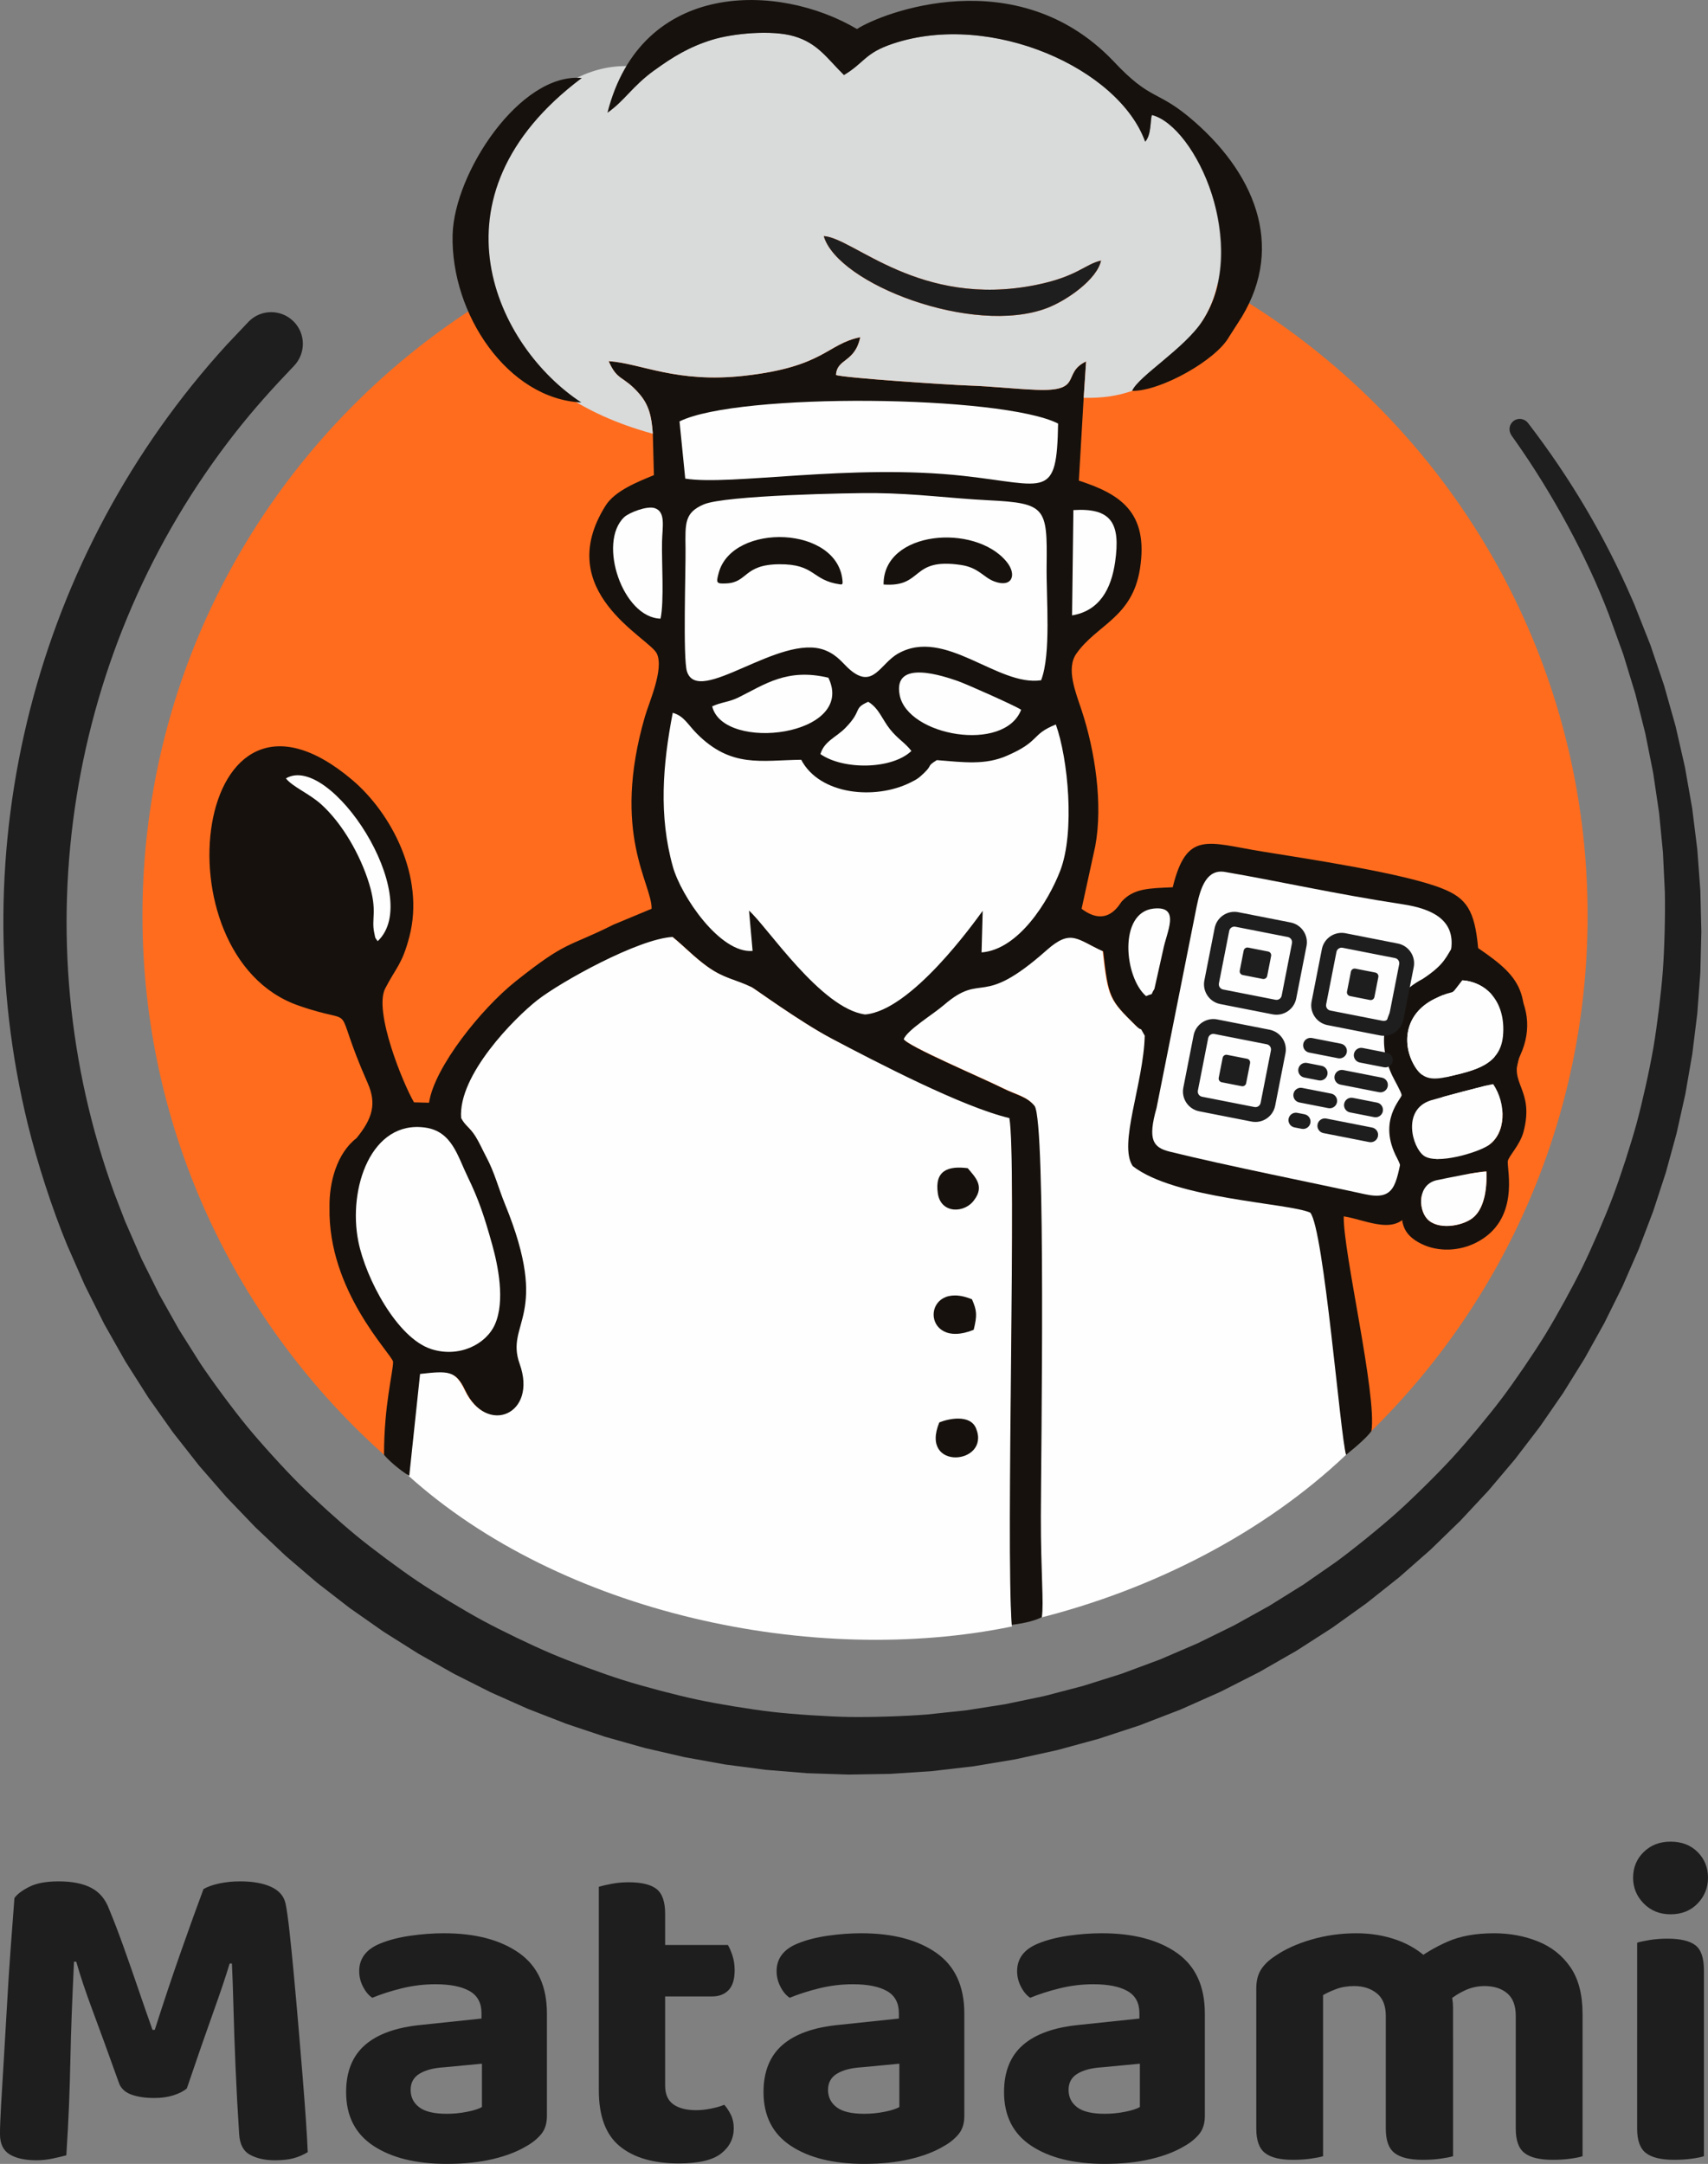 <?xml version="1.0" encoding="UTF-8"?>
<!DOCTYPE svg PUBLIC "-//W3C//DTD SVG 1.1//EN" "http://www.w3.org/Graphics/SVG/1.1/DTD/svg11.dtd">
<!-- Creator: CorelDRAW -->
<svg xmlns="http://www.w3.org/2000/svg" xml:space="preserve" width="19.933in" height="25.25in" version="1.1" style="shape-rendering:geometricPrecision; text-rendering:geometricPrecision; image-rendering:optimizeQuality; fill-rule:evenodd; clip-rule:evenodd"
viewBox="0 0 1915.31 2426.17"
 xmlns:xlink="http://www.w3.org/1999/xlink"
 xmlns:xodm="http://www.corel.com/coreldraw/odm/2003">
 <rect x="0" y="0" width="1915.31" height="2426.17" fill="#808080" stroke="none"/>
 <defs>
  <style type="text/css">
   <![CDATA[
    .fil4 {fill:#FEFEFE}
    .fil5 {fill:#D9DADA}
    .fil3 {fill:#16110C}
    .fil7 {fill:#17110D}
    .fil6 {fill:#1E1E1E}
    .fil8 {fill:#FDFEFD}
    .fil2 {fill:#FEFEFE;fill-rule:nonzero}
    .fil0 {fill:#1E1E1E;fill-rule:nonzero}
    .fil1 {fill:#FF6C1E;fill-rule:nonzero}
   ]]>
  </style>
 </defs>
 <g id="Layer_x0020_1">
  <g id="_2566737456912">
   <g>
    <path class="fil0" d="M1694.98 488.11c-3.72,-5.19 -2.76,-12.36 2.36,-16.18 5.12,-3.81 12.28,-2.69 16.18,2.36 47.13,61.41 85.55,126.07 116.45,197.07l2.94 6.82 17.81 44.96 15.34 45.37 12.9 45.69 10.49 45.93 8.11 46.09 5.75 46.17 3.42 46.17 1.12 46.09 -1.15 45.92 -3.39 45.68 -5.6 45.35 -7.78 44.94 -9.93 44.46 -12.05 43.89 -14.14 43.24 -16.2 42.52 -18.22 41.71 -20.22 40.83 -22.19 39.86 -24.13 38.82 -26.03 37.69 -27.91 36.48 -29.75 35.2 -31.56 33.83 -33.34 32.38 -35.09 30.85 -36.8 29.24 -38.48 27.55 -40.13 25.78 -41.74 23.92 -43.31 21.99 -44.85 19.97 -45.81 17.67 -46.19 15.17 -46.48 12.69 -46.68 10.25 -46.81 7.83 -46.85 5.44 -46.81 3.09 -46.68 0.77 -46.48 -1.53 -46.19 -3.78 -45.83 -6.01 -45.39 -8.2 -44.86 -10.36 -44.26 -12.49 -43.58 -14.59 -42.82 -16.65 -41.98 -18.68 -41.06 -20.68 -40.06 -22.65 -38.99 -24.58 -37.83 -26.48 -36.6 -28.35 -35.28 -30.19 -33.89 -31.99 -32.42 -33.77 -30.86 -35.5 -29.23 -37.2 -27.51 -38.87 -25.72 -40.5 -23.84 -42.1 -21.88 -43.66 -19.84 -45.17c-16.78,-40.59 -33.48,-92.36 -43.95,-135.05 -75.93,-309.68 8.08,-638.47 222.95,-873.99l24.63 -26.01c13.67,-14.07 36.24,-14.19 50.24,-0.44 13.99,13.75 14.11,36.17 0.44,50.24 -23.31,24.31 -44.5,47.78 -65.34,74.32 -189.48,241.34 -240.87,565.15 -135.86,853.4l11.94 30.97 18.32 41.97 20.19 40.54 21.99 39.09 23.72 37.61c13.58,20.39 36.81,51.74 52.36,70.68 15.4,18.77 41.25,47.27 58.43,64.44 17.07,17.07 45.27,42.63 63.93,57.97 18.58,15.28 48.89,37.82 68.86,51.25 19.93,13.4 52.09,32.84 73.21,44.28 21.11,11.43 54.89,27.69 76.99,37.06 22.11,9.38 57.29,22.36 80.19,29.59 22.92,7.24 59.3,16.85 82.8,21.87 23.57,5.04 60.9,11.16 84.84,13.91 24.05,2.76 62.11,5.27 86.3,5.69 24.37,0.42 62.92,-0.81 87.19,-2.78l43.76 -4.64 43.77 -6.86 43.71 -9.1 43.59 -11.38 43.4 -13.69 43.14 -16.04 42.29 -18.2 40.88 -20.09 39.45 -21.91 37.99 -23.66 36.5 -25.34c19.82,-14.51 50.11,-39.06 68.41,-55.45 18.17,-16.28 45.59,-43.36 62.09,-61.34 16.44,-17.9 40.88,-47.25 55.53,-66.66 14.61,-19.36 36.01,-50.75 48.7,-71.42 12.69,-20.66 30.95,-53.84 41.62,-75.61 10.68,-21.78 25.71,-56.53 34.27,-79.23 8.58,-22.73 20.28,-58.83 26.66,-82.27 6.4,-23.51 14.66,-60.73 18.78,-84.74 4.15,-24.11 8.83,-62.25 10.64,-86.64 1.82,-24.55 2.8,-63.37 2.22,-87.97l-2.13 -44.31 -4.34 -44.43 -6.58 -44.48 -8.85 -44.46 -11.17 -44.38 -13.52 -44.22 -15.91 -43.99c-25.04,-66.23 -64.48,-137.93 -105.36,-195.79l-4.19 -5.88z"/>
   </g>
   <path class="fil1" d="M159.76 1026.47c0,241.87 105.98,459 274.04,607.46 142.88,126.22 339.96,-37.43 545.59,-37.43 220.43,0 410.96,152.23 557.03,9.42 150.49,-147.11 243.89,-352.38 243.89,-579.45 0,-447.5 -362.76,-810.29 -810.27,-810.29 -447.51,0 -810.29,362.78 -810.29,810.29z"/>
   <path class="fil2" d="M456.88 1653.57c172.26,156.01 455.78,215.69 677.83,170.08 -6.03,-100.8 5.75,-525.96 -2.55,-571.58 -52.17,-12.25 -150.11,-61.69 -200.5,-88.37 -34.96,-18.51 -86.1,-55.87 -89.12,-57.34 -18.63,-9.05 -31.03,-9.64 -49.73,-23.07 -14.87,-10.68 -25.34,-22.1 -39.13,-33.34 -38.75,2.06 -125.62,50.45 -151.51,70.66 -25.99,20.28 -90.34,83.43 -86.68,131.46 4.84,9.13 10.51,11.12 17.15,21.69 4.14,6.6 8.19,15.77 12.06,23.03 9.29,17.44 13.53,34.76 20.84,52.6 52.12,127.26 -0.2,132.66 16.55,179.36 20.25,56.47 -36.8,80.74 -60.96,29.76 -10.7,-22.56 -19.19,-22.14 -50.74,-18.58l-13.52 113.64zm705.96 161.19c129.8,-32.26 254.19,-95.9 346.62,-183.65 -6.01,-27.99 -22.04,-258.97 -36.69,-276.43 -24.6,-10.95 -150.92,-13.04 -184.68,-45.86 -26.6,-25.86 -16.91,-31.13 -10.98,-64.01 6.45,-35.74 5.86,-46.25 6.89,-84.1 -7.7,-13.73 -1.68,-2.18 -11.18,-11.61 -28.47,-28.23 -30.52,-30.28 -36.34,-82.95 -29.4,-13.25 -35.92,-25.78 -63.56,-1.26 -74.95,66.5 -70.63,23.04 -115.18,61.44 -12.33,10.63 -40.77,27.74 -45,38.22 4.13,7.96 87.23,43.19 111.82,55.44 14.77,7.36 26.52,9 35.07,19.67 12.69,20.84 7.05,385.24 6.91,459.6 -0.13,63.11 2.33,99.92 -3.7,115.49z"/>
   <path class="fil3" d="M481.09 1236.38l-16.83 -0.43c-11.97,-20.21 -45.55,-102.14 -32.27,-127.74 12.43,-23.97 19.02,-27.04 27.11,-58.15 17.55,-67.45 -20.61,-138.83 -64.24,-175.72 -178.3,-150.74 -220.44,196.67 -60.66,252.9 72.43,25.49 34.74,-11.08 78.16,87.24 10.26,23.23 5.15,39.94 -12.61,61.65 -22,16.89 -30.74,49.63 -30.24,77.47 -1.96,93.63 68.95,163.54 71.31,173.13 0.05,11.99 -10.23,48.58 -10.16,104.42 4.57,5.7 17.09,16.91 28.28,23.58l12.12 -114.25c31.55,-3.55 40.04,-3.98 50.74,18.58 24.16,50.97 81.21,26.71 60.96,-29.76 -16.75,-46.71 35.57,-52.1 -16.55,-179.36 -7.31,-17.85 -11.54,-35.16 -20.84,-52.6 -3.87,-7.26 -7.92,-16.43 -12.06,-23.03 -6.64,-10.57 -11.35,-11.6 -16.19,-20.73 -3.66,-48.03 59.73,-112.14 85.72,-132.42 25.88,-20.2 112.76,-68.59 151.51,-70.66 13.79,11.24 24.26,22.65 39.13,33.34 18.7,13.43 31.1,14.02 49.73,23.07 3.02,1.47 54.16,38.82 89.12,57.34 50.39,26.68 147.37,77.09 199.54,89.33 8.46,46.51 -4.15,478.21 2.71,568.21 17.66,-2.24 26.27,-5.18 33.72,-8.5 2.4,-16.1 -1.21,-50.2 -1.09,-113.48 0.15,-74.36 5.78,-438.75 -6.91,-459.6 -8.55,-10.67 -20.29,-12.31 -35.07,-19.67 -24.59,-12.25 -107.69,-47.49 -111.82,-55.44 4.22,-10.48 32.66,-27.59 45,-38.22 44.54,-38.4 40.23,5.06 115.18,-61.44 27.64,-24.52 34.16,-12 63.56,1.26 5.82,52.67 7.87,54.73 36.34,82.95 9.5,9.42 2.52,-2.12 10.22,11.61 -1.48,54.23 -29.91,121.89 -13.46,146.19 47.6,37.09 174.45,41.21 199.05,52.16 15.29,18.22 33.9,252.57 40.18,271.51 12.99,-10.41 23.99,-20.28 28.4,-26.6 6.43,-40.08 -31.86,-201.07 -31.04,-240.73 25.7,3.84 61.51,24.23 75.46,-9.44 5.72,-21.83 15.6,-8.75 24.1,-22.22 7.81,-6.06 22.89,-4.39 38.19,-15.18 21.1,-14.88 46.77,-82.4 53.33,-108.19 23.83,-93.67 10.37,-110.98 -40.36,-145.76 -3.86,-42.67 -13.26,-55.89 -39.65,-66.56 -42.59,-17.22 -150.1,-33.24 -203.31,-41.87 -60.35,-9.79 -83.86,-23.76 -99.53,40.24 -26.25,1.17 -43.51,1.03 -57.19,15.94 -2.39,2.61 -15.91,30.21 -45,8.19l15.32 -70.22c8.76,-47.03 -0.19,-106.75 -15.33,-152.52 -6.5,-19.64 -17.68,-46.49 -5.89,-63.28 23.01,-32.75 62.69,-40.27 71.34,-95.14 10.14,-64.32 -23.26,-84.2 -68.51,-98.91l5.41 -92.83 2.7 -40.79c-27.77,13.22 -2.46,34.02 -55.72,31.83 -27.49,-1.13 -48.71,-3.91 -77,-4.86 -20.38,-0.69 -140.28,-8.58 -147.72,-11.8 1.07,-18.81 21.09,-13.42 27.18,-42.33 -37.73,7.68 -40.13,33.22 -130.2,43.27 -76.02,8.49 -115.51,-13.98 -151.92,-16.44 9.9,22.7 16.11,15.73 34.04,36.24 11.04,12.63 14.15,25.36 15.49,45.19l1.23 46.36c-17.8,7.34 -43.65,17.4 -54.24,34.26 -60.69,96.59 49.3,148.13 57.56,165.9 8.1,17.43 -8.72,54.43 -13.37,70.46 -38.14,131.62 8.16,187.66 7.44,215.6l-42.72 17.77c-52.49,26.32 -51.33,17.13 -109.78,63.61 -38.61,30.71 -91.24,96.54 -97.07,136.08z"/>
   <path class="fil4" d="M761.99 472.47c66.08,-32.74 361.83,-29.49 424.53,2.42 -1.42,85.85 -12.91,69.02 -105.65,58.71 -126.54,-14.07 -261.51,11.29 -312.46,2.99l-6.42 -64.12z"/>
   <path class="fil4" d="M740.75 693.62c-42.35,-0.97 -70.81,-85.13 -40.84,-113.76 5.1,-4.88 25.39,-13.07 34.3,-10.14 12.5,4.11 8.59,20.72 8.19,37.5 -0.56,23.23 2.51,66.43 -1.66,86.4z"/>
   <path class="fil4" d="M1203.67 571.9c42.8,-2.66 53.03,14.84 46.8,58.18 -4.4,30.65 -17.7,54.79 -48.28,59.89l1.48 -118.07z"/>
   <path class="fil4" d="M953.09 750.83c-7.68,-6.55 -13.87,-16.44 -28.19,-21.92 -50.4,-19.3 -141.72,63.82 -154.56,23.9 -4.67,-14.5 -1.29,-114.27 -1.61,-137.87 -0.38,-28.61 -1.13,-40.16 20.43,-49.41 23.75,-10.19 164.43,-12.97 192.15,-12.68 46.88,0.5 83.22,5.82 126.96,8.03 64.61,3.25 66.23,8.11 65.37,73.35 -0.48,36.59 5.23,98.85 -6.14,128.46 -48.74,7.34 -107.8,-59.82 -160.5,-29.87 -20.13,11.44 -27.8,40.28 -53.91,18.02z"/>
   <path class="fil4" d="M1145.1 795.8c-18.84,48.48 -127.5,29.51 -136.26,-16.62 -7.78,-40.94 49.89,-20.89 65.32,-15.57 8.97,3.1 64.49,27.75 70.94,32.18z"/>
   <path class="fil4" d="M798.63 791.95c10.32,-4.81 18.52,-4.58 29.73,-10.11 28.94,-14.28 54.11,-33.07 100.57,-21.99 31.58,65.42 -117.73,83.98 -130.3,32.1z"/>
   <path class="fil4" d="M920 845.48c4.27,-14.53 17.81,-18.93 27.95,-29.29 19.77,-20.21 8.1,-21.61 25.66,-29.35 12.11,7.33 15.8,20.02 24.38,30.72 9.27,11.55 16.2,14.42 24.04,24.41 -21.96,20.92 -76.37,21.41 -102.03,3.52z"/>
   <path class="fil4" d="M898.46 851.86c20.9,39.68 83.16,45.05 122.13,25.65 7.39,-3.68 9.18,-4.58 15.84,-11.04 9.77,-9.45 2.21,-6.81 14.11,-14.23 30.4,2.46 54.07,5.7 78.29,-4.78 38.47,-16.64 26.61,-23.71 55.15,-35.17 13.75,38.17 21.6,120.72 4.92,163.99 -13.07,33.92 -46.48,88.34 -88.21,91.57l1.28 -46.65c-9.94,13.62 -80.17,111.95 -131.87,116.22 -49.63,-6.66 -109.83,-98.48 -130.17,-116.44l4.02 45.19c-36.54,3.15 -80.24,-61.58 -89.43,-94.46 -15.95,-57.04 -11.43,-114.23 -0.12,-172.51 12.66,3.55 16.82,13.11 27,23.34 38.54,38.74 71.91,29.88 117.03,29.29z"/>
   <path class="fil4" d="M1296.9 1242.37l45.13 -226.62c4.43,-21.89 11.68,-41.53 31.64,-38.13 60.2,10.27 121.91,24.43 199.72,36.33 32.21,4.93 58.46,17.22 53.94,50.17 -11.86,86.43 -39.13,154.12 -54.87,229.91 -7.23,34.81 -8.45,52.31 -41.93,44.92 -50.53,-11.16 -156.19,-32.18 -218.86,-47.73 -18.74,-4.65 -24.82,-13.26 -14.78,-48.85z"/>
   <path class="fil4" d="M1285.21 1116.85c-24.55,-20.95 -31.27,-93.93 8.44,-98.15 30.94,-3.29 14.37,26.61 10.68,46.31l-9.79 43.74c-5.62,8.85 0.66,3.81 -9.33,8.1z"/>
   <path class="fil4" d="M1610.53 1300.42c-1.16,-34.57 22.99,-170.5 34.8,-205.9 69.08,6.17 20.35,187.78 -34.8,205.9z"/>
   <path class="fil4" d="M320.6 872.73c49.6,-29.27 155.9,132.41 102.91,182.54 -3.31,-5.14 -2.11,-1.17 -3.89,-9.64 -3.35,-15.92 3.8,-23.78 -5.71,-54.96 -9.75,-31.96 -30.03,-67.59 -53.94,-89.05 -13.31,-11.94 -31.8,-19.36 -39.37,-28.88z"/>
   <path class="fil4" d="M401.86 1392.06c-11.97,-59.6 14.47,-136.74 75.39,-127.75 29.56,4.37 35.81,31.71 47.03,54.78 12.72,26.16 18.94,45.18 27.69,76.54 6.57,23.57 14.59,62.97 3.12,89.12 -10.01,22.82 -40.62,37.83 -71.55,27.84 -38.35,-12.38 -73.4,-79.28 -81.69,-120.54z"/>
   <path class="fil5" d="M923.75 264.7c33.62,1.94 107.39,81.03 238,54.76 46.54,-9.36 54.91,-23.38 72.91,-27.27 -4.44,20.93 -38.13,44.73 -60.88,53.31 -82.59,31.15 -234.36,-26.9 -250.03,-80.79zm-191.69 221.62c-1.35,-19.83 -4.45,-32.56 -15.49,-45.19 -17.93,-20.51 -24.14,-13.54 -34.04,-36.24 36.41,2.45 75.9,24.92 151.92,16.44 90.07,-10.05 92.46,-35.59 130.2,-43.27 -6.1,28.91 -26.11,23.52 -27.18,42.33 7.44,3.23 127.33,11.12 147.72,11.8 28.28,0.95 49.51,3.73 77,4.86 53.25,2.19 27.95,-18.61 55.72,-31.83l-2.7 40.79c86.68,2.18 111.46,-52.46 133.54,-86.72 53.66,-83.25 -11.55,-231.12 -57.04,-230.33 -1.99,5.56 -0.36,21.88 -7.52,29.9 -31.35,-87.23 -191.17,-154.57 -302.93,-101.9 -16.03,7.55 -20.02,18.42 -34.86,27.11 -19.17,-18.84 -29.25,-35.59 -55.91,-43.44 -25.23,-7.43 -68.72,-3.17 -91.73,3.89 -26.01,7.99 -44.51,19.44 -64.99,34.31 -171.47,-50.53 -330.96,317.32 -1.7,407.48z"/>
   <path class="fil3" d="M681.17 126.42c19.5,-13.61 27.59,-29.42 52.59,-47.57 20.48,-14.87 38.97,-26.32 64.99,-34.31 23,-7.06 66.5,-11.32 91.73,-3.89 26.66,7.85 36.73,24.61 55.91,43.44 22.84,-13.37 23.15,-24.63 55.35,-35.29 109.89,-36.39 252.96,28.05 282.44,110.07 7.15,-8.01 5.52,-24.34 7.52,-29.9 49.46,12.63 110.71,147.09 57.04,230.33 -20.3,31.48 -71.98,62.2 -79.23,78.93 31.3,0.68 94.05,-34.21 108.77,-60.67l9.52 -14.83c53.6,-80.09 23.28,-163.2 -47.63,-225.71 -43.22,-38.1 -47.92,-21.56 -92.32,-69.24 -108.05,-112.07 -258.81,-53.46 -286.86,-35.25 -87.95,-52.16 -242.08,-55.19 -279.8,93.89z"/>
   <path class="fil3" d="M651.86 451.22c-94.11,-61.5 -177.38,-230.47 0.57,-363.78 -69.17,-6.29 -143.15,106.46 -144.88,175.73 -2.22,89.22 62.19,184.21 144.31,188.05z"/>
   <path class="fil6" d="M1161.75 319.47c-130.61,26.27 -204.38,-52.82 -238,-54.76 15.67,53.89 167.44,111.94 250.03,80.79 22.74,-8.58 56.44,-32.37 60.88,-53.31 -18,3.89 -26.37,17.91 -72.91,27.27z"/>
   <path class="fil3" d="M990.82 655.34c45.3,3.31 29.52,-30.45 86.77,-21.91 19.92,2.97 25,13.77 37.25,18.41 20.03,7.59 26.06,-7.35 13.76,-22.23 -35.59,-43.07 -138.31,-34.62 -137.78,25.73z"/>
   <path class="fil3" d="M814.6 654.11c24.08,-1.14 19.13,-21.09 58.94,-21.48 41.14,-0.4 36.28,18.07 68.51,22.55 2.12,0.29 2.97,-0.08 2.81,-2.71 -3.74,-63.44 -123.68,-66.96 -138.93,-10.13 -3.05,11.37 -2.81,12.32 8.66,11.78z"/>
   <path class="fil3" d="M1092.55 1345.29c11.6,-15.45 1.23,-25.32 -7.38,-35.52 -21.66,-2.8 -37.48,2.39 -33.47,28.5 3.54,23.06 30.52,22.13 40.85,7.02z"/>
   <path class="fil3" d="M1091.87 1490.99c4.07,-16.68 3.56,-21.47 -1.91,-34.21 -57.26,-23.59 -58.06,58.5 1.91,34.21z"/>
   <path class="fil3" d="M1053.32 1594.82c-22.65,54.79 57.85,47.52 41.22,6.71 -6.61,-16.24 -31.25,-10.84 -41.22,-6.71z"/>
   <g>
    <path class="fil7" d="M1666.82 1313.42c0.92,21.35 -3.03,42.86 -15.78,52.49 -12.04,9.09 -39.13,13.46 -50.71,0.67 -10.23,-11.3 -10.48,-39.04 11.24,-43.44 12.88,-2.61 43.72,-9.2 55.25,-9.72zm7.62 -97.9c14.77,21.91 14.89,55.27 -5.75,68.89 -12.11,7.99 -57.56,21.69 -71.97,11.44 -13.05,-9.28 -24.87,-51.76 7.7,-62.1 8.62,-2.74 65.79,-17.97 70.02,-18.23zm-34.66 -116.49c30.24,2.7 48.92,27.53 45.63,62.54 -3.07,32.76 -32.33,38.75 -61.29,45.54 -19.84,4.65 -29.7,2.3 -38.46,-12.98 -13.19,-22.97 -11.53,-57.15 23.11,-74.24 27.03,-13.33 14.38,0.59 31.01,-20.86zm15.9 294.03c48.87,-25.13 34.26,-81.29 35.12,-90.96 0.47,-5.34 13.56,-17.93 17.57,-32.91 12.99,-48.6 -18.07,-54.35 -3.55,-86.1 13.67,-29.9 8.21,-57.74 -8.27,-80.37 -7.8,-9.11 -15.22,-16.79 -28.11,-24.55 -21.23,-12.16 -34.73,-18.85 -37.97,-18.79 -8.86,12.41 -8.95,20.97 -34.93,38.1 -42.1,21.98 -53.72,66.32 -34.73,107.58 2.6,5.64 10.74,19.6 10.92,22.69 0.25,4.22 -27.48,28.58 -5.11,70.66 21.16,39.81 -15.18,74.85 26.69,95.92 19.47,9.8 43.35,8.51 62.37,-1.27z"/>
    <path class="fil8" d="M1639.78 1099.03c-16.63,21.46 -3.98,7.53 -31.01,20.86 -34.64,17.09 -36.3,51.27 -23.11,74.24 8.77,15.27 18.62,17.63 38.46,12.98 28.95,-6.79 58.21,-12.77 61.29,-45.54 3.29,-35.01 -15.39,-59.84 -45.63,-62.54z"/>
    <path class="fil8" d="M1674.44 1215.52c-4.23,0.26 -61.4,15.49 -70.02,18.23 -32.57,10.35 -20.75,52.82 -7.7,62.1 14.41,10.25 59.87,-3.45 71.97,-11.44 20.64,-13.62 20.52,-46.98 5.75,-68.89z"/>
    <path class="fil8" d="M1666.82 1313.42c-11.52,0.52 -42.37,7.11 -55.25,9.72 -21.72,4.4 -21.48,32.14 -11.24,43.44 11.58,12.79 38.67,8.42 50.71,-0.67 12.75,-9.63 16.7,-31.14 15.78,-52.49z"/>
   </g>
   <path class="fil0" d="M1469.6 1171.97l32.47 6.37 -32.47 -6.37zm-1.59 8.16c-4.5,-0.88 -7.44,-5.24 -6.56,-9.75 0.88,-4.5 5.24,-7.44 9.75,-6.56l32.47 6.37c4.5,0.88 7.44,5.24 6.56,9.75 -0.88,4.5 -5.24,7.44 -9.75,6.56l-32.47 -6.37zm58.42 3l27.06 5.31 -27.06 -5.31zm-1.59 8.16c-4.5,-0.88 -7.44,-5.24 -6.56,-9.75 0.88,-4.5 5.24,-7.44 9.75,-6.56l27.06 5.31c4.5,0.88 7.44,5.24 6.56,9.75 -0.88,4.5 -5.24,7.44 -9.75,6.56l-27.06 -5.31zm-60.72 8.65l16.24 3.19 -16.24 -3.19zm-1.59 8.16c-4.5,-0.88 -7.44,-5.24 -6.56,-9.75 0.88,-4.5 5.24,-7.44 9.75,-6.56l16.24 3.19c4.5,0.88 7.44,5.24 6.56,9.75 -0.88,4.5 -5.24,7.44 -9.75,6.56l-16.24 -3.19zm42.18 -0.19l43.3 8.5 -43.3 -8.5zm-1.59 8.16c-4.5,-0.88 -7.44,-5.24 -6.56,-9.75 0.88,-4.5 5.24,-7.44 9.75,-6.56l43.3 8.5c4.5,0.88 7.44,5.24 6.56,9.75 -0.88,4.5 -5.24,7.44 -9.75,6.56l-43.3 -8.5zm-44.49 11.84l32.47 6.37 -32.47 -6.37zm-1.59 8.16c-4.5,-0.88 -7.44,-5.24 -6.56,-9.75 0.88,-4.5 5.24,-7.44 9.75,-6.56l32.47 6.37c4.5,0.88 7.44,5.24 6.56,9.75 -0.88,4.5 -5.24,7.44 -9.75,6.56l-32.47 -6.37zm58.42 3l27.06 5.31 -27.06 -5.31zm-1.59 8.16c-4.5,-0.88 -7.44,-5.24 -6.56,-9.75 0.88,-4.5 5.24,-7.44 9.75,-6.56l27.06 5.31c4.5,0.88 7.44,5.24 6.56,9.75 -0.88,4.5 -5.24,7.44 -9.75,6.56l-27.06 -5.31zm-60.72 8.65l8.12 1.59 -8.12 -1.59zm-1.59 8.16c-4.5,-0.88 -7.44,-5.24 -6.56,-9.75 0.88,-4.5 5.24,-7.44 9.75,-6.56l8.12 1.59c4.5,0.88 7.44,5.24 6.56,9.75 -0.88,4.5 -5.24,7.44 -9.75,6.56l-8.12 -1.59zm34.07 -1.78l51.42 10.09 -51.42 -10.09zm-1.59 8.16c-4.5,-0.88 -7.44,-5.24 -6.56,-9.75 0.88,-4.5 5.24,-7.44 9.75,-6.56l51.42 10.09c4.5,0.88 7.44,5.24 6.56,9.75 -0.88,4.5 -5.24,7.44 -9.75,6.56l-51.42 -10.09zm-95.48 -247.67l58.72 11.53c6.1,1.2 11.15,4.77 14.38,9.58 3.22,4.8 4.62,10.81 3.42,16.9l-11.53 58.72c-1.2,6.1 -4.77,11.15 -9.58,14.38 -4.79,3.22 -10.81,4.62 -16.9,3.42l-58.72 -11.53c-6.1,-1.2 -11.15,-4.77 -14.38,-9.58 -3.22,-4.79 -4.62,-10.81 -3.42,-16.9l11.53 -58.72c1.2,-6.1 4.77,-11.15 9.58,-14.38 4.79,-3.22 10.81,-4.62 16.9,-3.42zm55.54 27.84l-58.72 -11.53c-1.63,-0.32 -3.22,0.04 -4.48,0.89 -1.25,0.84 -2.18,2.16 -2.49,3.78l-11.53 58.72c-0.32,1.63 0.04,3.22 0.89,4.48 0.84,1.25 2.16,2.18 3.78,2.49l58.72 11.53c1.63,0.32 3.23,-0.04 4.48,-0.89 1.25,-0.84 2.18,-2.16 2.49,-3.78l11.53 -58.72c0.32,-1.63 -0.04,-3.22 -0.89,-4.48 -0.84,-1.25 -2.17,-2.18 -3.78,-2.49zm-79.14 92.4l58.72 11.53c6.1,1.2 11.15,4.77 14.38,9.58 3.22,4.79 4.62,10.81 3.42,16.89l-11.53 58.72c-1.2,6.1 -4.77,11.15 -9.58,14.38 -4.79,3.22 -10.81,4.62 -16.9,3.42l-58.72 -11.53c-6.1,-1.2 -11.15,-4.77 -14.38,-9.58 -3.22,-4.79 -4.62,-10.81 -3.42,-16.9l11.53 -58.72c1.2,-6.1 4.77,-11.15 9.58,-14.38 4.8,-3.22 10.81,-4.62 16.9,-3.42zm55.54 27.84l-58.72 -11.53c-1.63,-0.32 -3.22,0.04 -4.48,0.89 -1.25,0.84 -2.18,2.16 -2.49,3.78l-11.53 58.72c-0.32,1.63 0.04,3.22 0.89,4.48 0.84,1.25 2.16,2.18 3.78,2.49l58.72 11.53c1.63,0.32 3.23,-0.04 4.48,-0.89 1.25,-0.84 2.18,-2.16 2.49,-3.78l11.53 -58.72c0.32,-1.63 -0.04,-3.23 -0.89,-4.48 -0.84,-1.24 -2.16,-2.18 -3.78,-2.49zm88.3 -124.48l58.72 11.53c6.1,1.2 11.15,4.77 14.38,9.58 3.22,4.8 4.62,10.81 3.42,16.9l-11.53 58.72c-1.2,6.1 -4.77,11.15 -9.58,14.38 -4.8,3.22 -10.81,4.62 -16.9,3.42l-58.72 -11.53c-6.1,-1.2 -11.15,-4.77 -14.38,-9.58 -3.22,-4.8 -4.62,-10.81 -3.42,-16.9l11.53 -58.72c1.2,-6.1 4.77,-11.15 9.58,-14.38 4.79,-3.22 10.81,-4.62 16.9,-3.42zm55.54 27.84l-58.72 -11.53c-1.63,-0.32 -3.22,0.04 -4.48,0.89 -1.25,0.84 -2.18,2.16 -2.49,3.78l-11.53 58.72c-0.32,1.63 0.04,3.22 0.89,4.48 0.84,1.25 2.16,2.18 3.78,2.49l58.72 11.53c1.63,0.32 3.22,-0.04 4.48,-0.89 1.25,-0.84 2.18,-2.17 2.49,-3.78l11.53 -58.72c0.32,-1.63 -0.04,-3.22 -0.89,-4.48 -0.84,-1.25 -2.17,-2.18 -3.78,-2.49zm-164.68 -11.75l22.37 4.39c2.32,0.45 3.83,2.7 3.37,5.02l-4.39 22.37c-0.45,2.32 -2.7,3.83 -5.02,3.37l-22.37 -4.39c-2.32,-0.45 -3.83,-2.7 -3.37,-5.02l4.39 -22.37c0.45,-2.32 2.7,-3.83 5.02,-3.37zm-23.6 120.24l22.37 4.39c2.32,0.45 3.83,2.7 3.37,5.02l-4.39 22.37c-0.45,2.32 -2.7,3.83 -5.02,3.37l-22.37 -4.39c-2.32,-0.45 -3.83,-2.7 -3.37,-5.02l4.39 -22.37c0.45,-2.32 2.7,-3.83 5.02,-3.37zm143.84 -96.64l22.37 4.39c2.32,0.45 3.83,2.7 3.37,5.02l-4.39 22.37c-0.45,2.32 -2.7,3.83 -5.02,3.37l-22.37 -4.39c-2.32,-0.45 -3.83,-2.7 -3.37,-5.02l4.39 -22.37c0.45,-2.32 2.7,-3.83 5.02,-3.37z"/>
   <path class="fil0" d="M209.49 2341.67l0 0c-3.71,3.04 -8.69,5.57 -14.93,7.59 -6.24,2.02 -13.41,3.04 -21.51,3.04 -10.46,0 -19.23,-1.35 -26.31,-4.05 -7.08,-2.7 -11.64,-7.25 -13.66,-13.66 -11.47,-32.05 -21.17,-58.7 -29.1,-79.95 -7.93,-21.25 -14.08,-39.64 -18.47,-55.16l-2.53 0c-1.01,21.25 -1.86,40.65 -2.53,58.19 -0.67,17.54 -1.18,34.66 -1.52,51.36 -0.34,16.7 -0.84,33.65 -1.52,50.86 -0.67,17.2 -1.69,36.1 -3.04,56.67 -3.71,1.01 -8.69,2.19 -14.93,3.54 -6.24,1.35 -12.4,2.02 -18.47,2.02 -12.82,0 -22.86,-2.19 -30.11,-6.58 -7.25,-4.39 -10.88,-11.98 -10.88,-22.77 0,-7.42 0.42,-18.47 1.27,-33.14 0.84,-14.67 1.86,-31.54 3.04,-50.6 1.18,-19.06 2.36,-39.22 3.54,-60.47 1.18,-21.25 2.53,-42.25 4.05,-63 1.52,-20.75 2.95,-39.89 4.3,-57.43 2.7,-4.05 8.1,-8.18 16.19,-12.4 8.1,-4.22 19.23,-6.33 33.4,-6.33 15.18,0 27.41,2.45 36.69,7.34 9.28,4.89 15.94,12.9 19.99,24.04 5.06,12.14 10.46,26.23 16.19,42.25 5.73,16.02 11.39,32.22 16.95,48.58 5.57,16.36 10.71,31.12 15.43,44.28l2.53 0c9.45,-29.69 19.14,-58.7 29.1,-87.04 9.95,-28.34 18.47,-51.95 25.55,-70.84 4.72,-2.7 10.71,-4.81 17.96,-6.33 7.25,-1.52 14.93,-2.28 23.02,-2.28 14.51,0 26.23,2.11 35.17,6.33 8.94,4.22 14.25,10.54 15.94,18.98 1.35,6.41 2.78,16.53 4.3,30.36 1.52,13.83 3.12,29.77 4.81,47.82 1.69,18.05 3.37,36.94 5.06,56.67 1.69,19.74 3.29,38.96 4.81,57.69 1.52,18.72 2.78,35.51 3.8,50.35 1.01,14.84 1.69,26.65 2.02,35.42 -5.06,3.04 -10.37,5.31 -15.94,6.83 -5.57,1.52 -12.57,2.28 -21,2.28 -10.8,0 -19.99,-2.02 -27.58,-6.07 -7.59,-4.05 -11.72,-11.81 -12.4,-23.28 -1.69,-26.31 -3.04,-51.36 -4.05,-75.14 -1.01,-23.78 -1.77,-45.54 -2.28,-65.28 -0.51,-19.73 -1.1,-36.69 -1.77,-50.86l-2.53 0c-4.39,14.51 -10.54,32.81 -18.47,54.9 -7.93,22.1 -17.8,50.52 -29.6,85.27z"/>
   <path id="_1" class="fil0" d="M500.97 2370l0 0c7.76,0 15.43,-0.76 23.02,-2.28 7.59,-1.52 13.07,-3.29 16.45,-5.31l0 -48.58 -42.51 4.05c-11.47,0.67 -20.58,3.04 -27.33,7.08 -6.75,4.05 -10.12,10.12 -10.12,18.22 0,8.1 3.2,14.59 9.61,19.48 6.41,4.89 16.7,7.34 30.87,7.34zm-3.04 -202.41l0 0c35.08,0 63.08,7.34 84,22.01 20.92,14.67 31.37,37.36 31.37,68.06l0 114.87c0,8.43 -2.19,15.27 -6.58,20.49 -4.39,5.23 -9.95,9.7 -16.7,13.41 -10.12,6.07 -22.69,10.88 -37.7,14.42 -15.01,3.54 -32.13,5.31 -51.36,5.31 -34.41,0 -61.82,-6.75 -82.23,-20.24 -20.41,-13.49 -30.61,-33.57 -30.61,-60.22 0,-22.94 7.08,-40.57 21.25,-52.88 14.17,-12.31 35.25,-19.82 63.25,-22.52l67.3 -7.08 0 -6.07c0,-11.47 -4.47,-19.74 -13.41,-24.8 -8.94,-5.06 -21.67,-7.59 -38.21,-7.59 -12.82,0 -25.39,1.52 -37.7,4.55 -12.31,3.04 -23.36,6.58 -33.14,10.63 -4.05,-2.7 -7.51,-6.83 -10.37,-12.4 -2.87,-5.57 -4.3,-11.39 -4.3,-17.46 0,-14.17 7.76,-24.46 23.28,-30.87 9.78,-4.05 21.17,-7 34.16,-8.86 12.99,-1.86 25.55,-2.78 37.7,-2.78z"/>
   <path id="_2" class="fil0" d="M671.5 2284.48l74.39 0 0 54.14c0,9.45 3.04,16.36 9.11,20.75 6.07,4.39 14.68,6.58 25.81,6.58 5.06,0 10.54,-0.59 16.45,-1.77 5.9,-1.18 10.88,-2.61 14.93,-4.3 2.7,3.04 5.14,6.75 7.34,11.13 2.19,4.39 3.29,9.45 3.29,15.18 0,11.47 -4.72,20.92 -14.17,28.34 -9.45,7.42 -25.3,11.13 -47.57,11.13 -28.34,0 -50.35,-6.41 -66.04,-19.23 -15.69,-12.82 -23.53,-33.74 -23.53,-62.75l0 -59.21zm47.57 -46.05l0 -57.69 97.16 0c1.69,2.7 3.37,6.58 5.06,11.64 1.69,5.06 2.53,10.63 2.53,16.7 0,10.12 -2.28,17.54 -6.83,22.27 -4.55,4.72 -10.71,7.08 -18.47,7.08l-79.45 0zm26.82 58.7l-74.39 0 0 -181.66c3.37,-1.01 8.1,-2.11 14.17,-3.29 6.07,-1.18 12.48,-1.77 19.23,-1.77 14.51,0 24.96,2.53 31.37,7.59 6.41,5.06 9.61,14.34 9.61,27.83l0 151.3z"/>
   <path id="_3" class="fil0" d="M969.04 2370l0 0c7.76,0 15.43,-0.76 23.02,-2.28 7.59,-1.52 13.07,-3.29 16.45,-5.31l0 -48.58 -42.51 4.05c-11.47,0.67 -20.58,3.04 -27.33,7.08 -6.75,4.05 -10.12,10.12 -10.12,18.22 0,8.1 3.2,14.59 9.61,19.48 6.41,4.89 16.7,7.34 30.87,7.34zm-3.04 -202.41l0 0c35.08,0 63.08,7.34 84,22.01 20.92,14.67 31.37,37.36 31.37,68.06l0 114.87c0,8.43 -2.19,15.27 -6.58,20.49 -4.39,5.23 -9.95,9.7 -16.7,13.41 -10.12,6.07 -22.69,10.88 -37.7,14.42 -15.01,3.54 -32.13,5.31 -51.36,5.31 -34.41,0 -61.82,-6.75 -82.23,-20.24 -20.41,-13.49 -30.61,-33.57 -30.61,-60.22 0,-22.94 7.08,-40.57 21.25,-52.88 14.17,-12.31 35.25,-19.82 63.25,-22.52l67.3 -7.08 0 -6.07c0,-11.47 -4.47,-19.74 -13.41,-24.8 -8.94,-5.06 -21.67,-7.59 -38.21,-7.59 -12.82,0 -25.39,1.52 -37.7,4.55 -12.31,3.04 -23.36,6.58 -33.14,10.63 -4.05,-2.7 -7.51,-6.83 -10.37,-12.4 -2.87,-5.57 -4.3,-11.39 -4.3,-17.46 0,-14.17 7.76,-24.46 23.28,-30.87 9.78,-4.05 21.17,-7 34.16,-8.86 12.99,-1.86 25.55,-2.78 37.7,-2.78z"/>
   <path id="_4" class="fil0" d="M1238.75 2370l0 0c7.76,0 15.43,-0.76 23.02,-2.28 7.59,-1.52 13.07,-3.29 16.45,-5.31l0 -48.58 -42.51 4.05c-11.47,0.67 -20.58,3.04 -27.33,7.08 -6.75,4.05 -10.12,10.12 -10.12,18.22 0,8.1 3.2,14.59 9.61,19.48 6.41,4.89 16.7,7.34 30.87,7.34zm-3.04 -202.41l0 0c35.08,0 63.08,7.34 84,22.01 20.92,14.67 31.37,37.36 31.37,68.06l0 114.87c0,8.43 -2.19,15.27 -6.58,20.49 -4.39,5.23 -9.95,9.7 -16.7,13.41 -10.12,6.07 -22.69,10.88 -37.7,14.42 -15.01,3.54 -32.13,5.31 -51.36,5.31 -34.41,0 -61.82,-6.75 -82.23,-20.24 -20.41,-13.49 -30.61,-33.57 -30.61,-60.22 0,-22.94 7.08,-40.57 21.25,-52.88 14.17,-12.31 35.25,-19.82 63.25,-22.52l67.3 -7.08 0 -6.07c0,-11.47 -4.47,-19.74 -13.41,-24.8 -8.94,-5.06 -21.67,-7.59 -38.21,-7.59 -12.82,0 -25.39,1.52 -37.7,4.55 -12.31,3.04 -23.36,6.58 -33.14,10.63 -4.05,-2.7 -7.51,-6.83 -10.37,-12.4 -2.87,-5.57 -4.3,-11.39 -4.3,-17.46 0,-14.17 7.76,-24.46 23.28,-30.87 9.78,-4.05 21.17,-7 34.16,-8.86 12.99,-1.86 25.55,-2.78 37.7,-2.78z"/>
   <path id="_5" class="fil0" d="M1629.4 2250.58l0 57.69 -75.4 0 0 -48.07c0,-11.47 -3.37,-19.9 -10.12,-25.3 -6.75,-5.4 -15.18,-8.1 -25.3,-8.1 -7.42,0 -14.08,1.1 -19.99,3.29 -5.9,2.19 -10.88,4.47 -14.93,6.83l0 71.35 -74.89 0 0 -78.94c0,-8.43 1.77,-15.43 5.31,-21 3.54,-5.57 8.69,-10.54 15.43,-14.93 11.13,-7.76 24.8,-14 40.99,-18.72 16.19,-4.72 33.06,-7.08 50.6,-7.08 16.19,0 31.37,2.53 45.54,7.59 14.17,5.06 26.48,12.82 36.94,23.28 2.7,2.02 5.31,4.13 7.84,6.33 2.53,2.19 4.47,4.64 5.82,7.34 3.37,5.4 6.24,11.47 8.6,18.22 2.36,6.75 3.54,13.49 3.54,20.24zm145.23 7.59l0 50.1 -74.89 0 0 -48.07c0,-11.47 -3.2,-19.9 -9.61,-25.3 -6.41,-5.4 -14.84,-8.1 -25.3,-8.1 -7.76,0 -15.1,1.6 -22.01,4.81 -6.92,3.2 -12.9,7 -17.96,11.39l-39.47 -43.52c11.13,-8.77 23.78,-16.28 37.95,-22.52 14.17,-6.24 31.54,-9.36 52.12,-9.36 17.54,0 33.9,3.04 49.08,9.11 15.18,6.07 27.33,15.69 36.43,28.84 9.11,13.16 13.66,30.7 13.66,52.63zm-365.86 26.82l74.89 0 0 132.58c-3.37,1.01 -8.1,1.94 -14.17,2.78 -6.07,0.84 -12.65,1.27 -19.74,1.27 -14.17,0 -24.54,-2.53 -31.12,-7.59 -6.58,-5.06 -9.87,-14.17 -9.87,-27.33l0 -101.71zm145.23 0l75.4 0 0 132.58c-3.37,1.01 -8.1,1.94 -14.17,2.78 -6.07,0.84 -12.65,1.27 -19.74,1.27 -14.51,0 -25.05,-2.53 -31.63,-7.59 -6.58,-5.06 -9.87,-14.17 -9.87,-27.33l0 -101.71zm145.74 0l74.89 0 0 132.58c-3.04,1.01 -7.59,1.94 -13.66,2.78 -6.07,0.84 -12.65,1.27 -19.74,1.27 -14.51,0 -25.05,-2.53 -31.63,-7.59 -6.58,-5.06 -9.87,-14.17 -9.87,-27.33l0 -101.71z"/>
   <path id="_6" class="fil0" d="M1831.31 2105.35l0 0c0,-11.47 3.96,-21.08 11.89,-28.84 7.93,-7.76 17.96,-11.64 30.11,-11.64 12.48,0 22.6,3.88 30.36,11.64 7.76,7.76 11.64,17.37 11.64,28.84 0,11.13 -3.88,20.75 -11.64,28.84 -7.76,8.1 -17.88,12.14 -30.36,12.14 -12.14,0 -22.18,-4.05 -30.11,-12.14 -7.93,-8.1 -11.89,-17.71 -11.89,-28.84zm4.55 179.13l74.89 0 0 133.08c-3.04,1.01 -7.59,1.94 -13.66,2.78 -6.07,0.84 -12.65,1.27 -19.74,1.27 -14.51,0 -25.05,-2.53 -31.63,-7.59 -6.58,-5.06 -9.87,-14.17 -9.87,-27.33l0 -102.22zm74.89 38.96l-74.89 0 0 -145.23c3.04,-1.01 7.67,-2.02 13.92,-3.04 6.24,-1.01 12.9,-1.52 19.99,-1.52 14.51,0 24.96,2.45 31.37,7.34 6.41,4.89 9.61,14.25 9.61,28.08l0 114.36z"/>
  </g>
 </g>
</svg>
